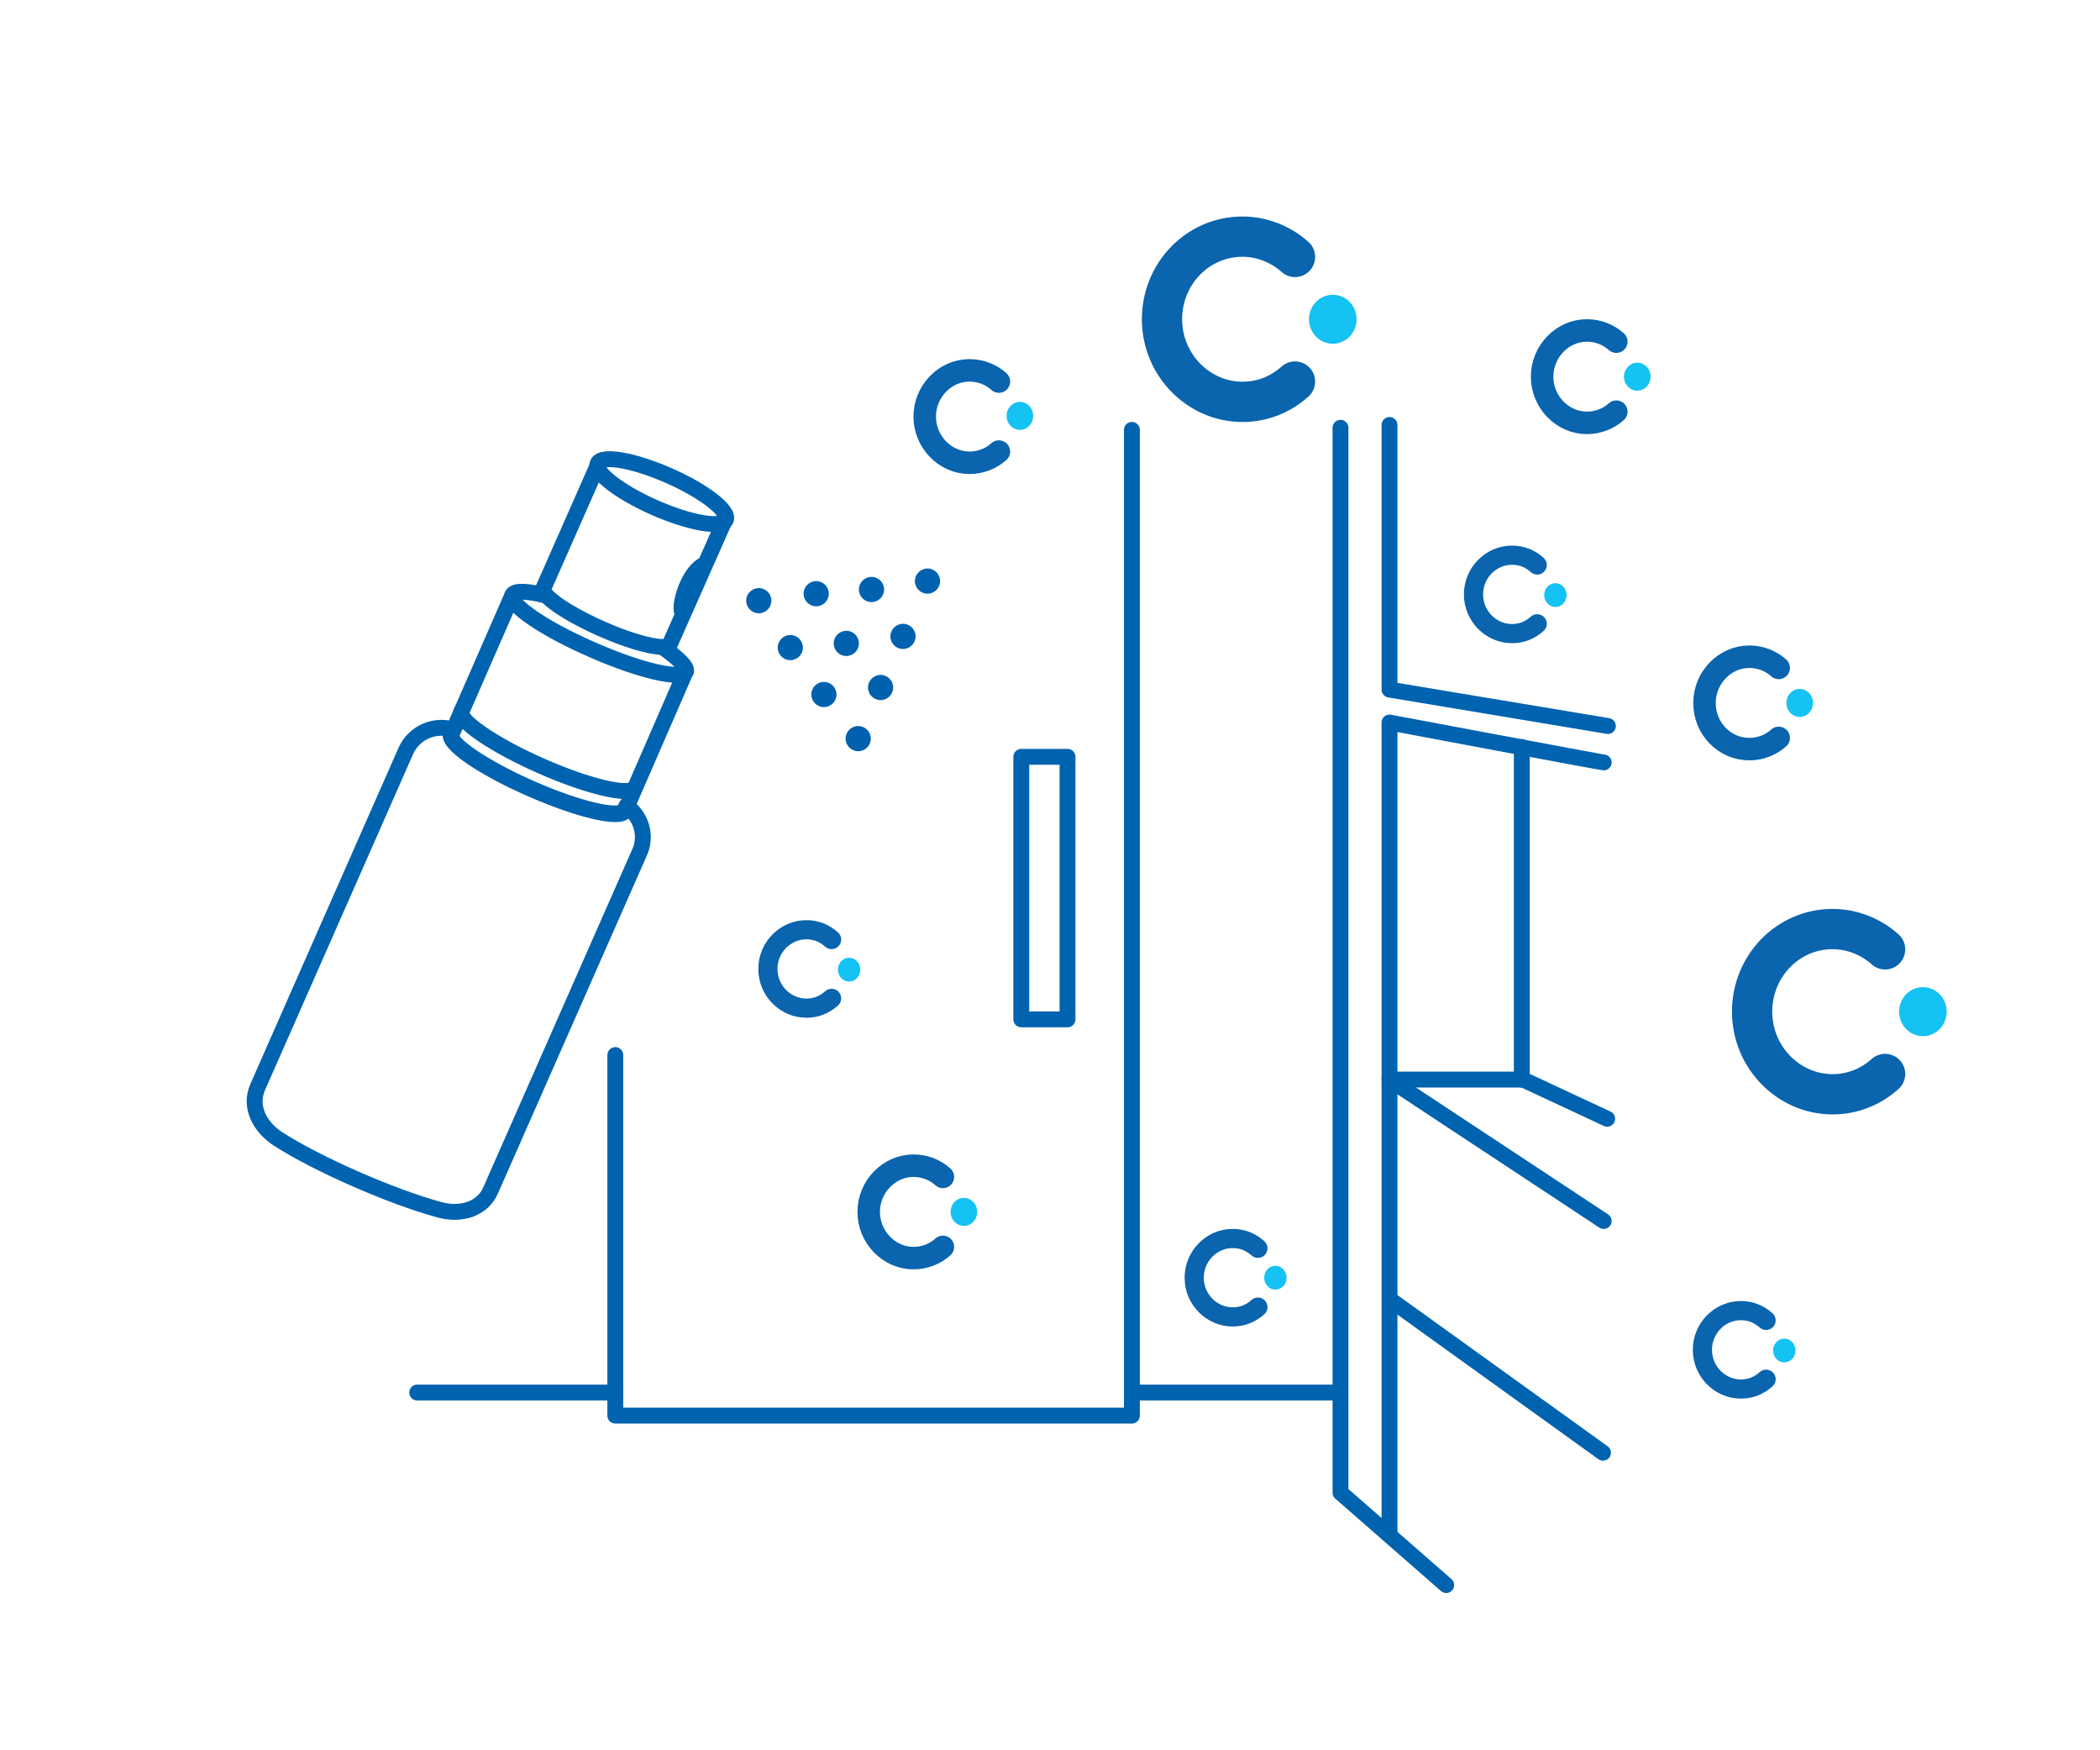 <?xml version="1.0" encoding="utf-8"?>
<!-- Generator: Adobe Illustrator 22.1.0, SVG Export Plug-In . SVG Version: 6.00 Build 0)  -->
<svg version="1.1" id="Layer_1" xmlns="http://www.w3.org/2000/svg" xmlns:xlink="http://www.w3.org/1999/xlink" x="0px" y="0px"
	 viewBox="0 0 300 250" style="enable-background:new 0 0 300 250;" xml:space="preserve">
<style type="text/css">
	.st0{fill:none;stroke:#0063AF;stroke-width:2.268;stroke-linecap:round;stroke-linejoin:round;stroke-miterlimit:10;}
	.st1{fill:#0062AE;}
	.st2{fill:none;stroke:#0A64AE;stroke-width:5.753;stroke-linecap:round;stroke-linejoin:round;stroke-miterlimit:10;}
	.st3{fill:#14C2F3;}
	.st4{fill:none;stroke:#0A64AE;stroke-width:3.213;stroke-linecap:round;stroke-linejoin:round;stroke-miterlimit:10;}
	.st5{fill:none;stroke:#0A64AE;stroke-width:2.737;stroke-linecap:round;stroke-linejoin:round;stroke-miterlimit:10;}
</style>
<g>
	<g>
		<polyline class="st0" points="87.9,150.7 87.9,202.2 161.7,202.2 161.7,61.4 		"/>
		<rect x="145.9" y="108.1" class="st0" width="6.6" height="37.5"/>
		<line class="st0" x1="87.9" y1="198.9" x2="59.6" y2="198.9"/>
		<line class="st0" x1="191.4" y1="198.9" x2="161.7" y2="198.9"/>
		<polyline class="st0" points="191.5,61.1 191.5,213.2 206.6,226.4 		"/>
		<polyline class="st0" points="198.5,60.7 198.5,98.5 229.7,103.7 		"/>
		<path class="st0" d="M229.1,108.9c-0.3,0-30.6-5.7-30.6-5.7v115.6"/>
		<polyline class="st0" points="229.1,174.4 198.5,154.2 217.6,154.2 229.6,159.8 		"/>
		<line class="st0" x1="229" y1="207.5" x2="198.7" y2="185.7"/>
		<line class="st0" x1="217.4" y1="106.7" x2="217.4" y2="154.2"/>
		<g>
			<g>
				
					<ellipse transform="matrix(0.403 -0.915 0.915 0.403 -7.778 128.396)" class="st0" cx="94.5" cy="70.2" rx="2.5" ry="10"/>
				<path class="st0" d="M73.2,85l-8.7,19.9c-0.6,1.3,4.5,4.8,11.4,7.8c6.8,3,12.8,4.4,13.4,3.1L98,95.8"/>
				<path class="st0" d="M90.7,112.5c-0.6,1.3-6.6-0.1-13.4-3.1c-6.8-3-11.9-6.5-11.4-7.8"/>
				<line class="st0" x1="95.7" y1="92" x2="103.5" y2="74.4"/>
				<line class="st0" x1="77.6" y1="84.1" x2="85.5" y2="66.2"/>
				<path class="st0" d="M94.6,92.4c-1.7,0-5.1-1-8.7-2.6s-6.6-3.4-7.8-4.7c-2.7-0.7-4.6-0.8-4.9-0.1c-0.6,1.3,4.5,4.8,11.4,7.8
					c6.8,3,12.8,4.4,13.4,3.1C98.2,95.3,96.9,94,94.6,92.4z"/>
				<path class="st0" d="M100.3,80.8c-1.9,1.2-3.2,5.1-2.9,6.5"/>
			</g>
			<path class="st0" d="M89.5,115.1l-0.3,0.6c-0.6,1.3-6.6-0.1-13.4-3.1c-6.8-3-11.9-6.5-11.4-7.8l0.3-0.6c-2.6-0.8-5.5,0.4-6.7,3
				l-21.2,48.1c-1.2,2.8,0.3,5.6,2.8,7.3c5.7,3.7,16.5,8.4,23.2,10.2c2.9,0.8,6.1,0,7.3-2.8l21.2-48.1
				C92.5,119.4,91.6,116.6,89.5,115.1z"/>
		</g>
	</g>
	<g>
		<g>
			<circle class="st1" cx="122.6" cy="105.5" r="1.8"/>
		</g>
		<g>
			<circle class="st1" cx="125.8" cy="98.2" r="1.8"/>
		</g>
		<g>
			<circle class="st1" cx="112.9" cy="92.5" r="1.8"/>
		</g>
		<g>
			<circle class="st1" cx="129" cy="90.9" r="1.8"/>
		</g>
		<g>
			<circle class="st1" cx="132.5" cy="83" r="1.8"/>
		</g>
		<g>
			<circle class="st1" cx="117.7" cy="99.2" r="1.8"/>
		</g>
		<g>
			<circle class="st1" cx="120.9" cy="91.9" r="1.8"/>
		</g>
		<g>
			<circle class="st1" cx="124.5" cy="84.2" r="1.8"/>
		</g>
		<g>
			<circle class="st1" cx="108.4" cy="85.8" r="1.8"/>
		</g>
		<g>
			<circle class="st1" cx="116.6" cy="84.8" r="1.8"/>
		</g>
	</g>
</g>
<g>
	<g>
		<path class="st2" d="M185,36.7c-2-1.8-4.7-2.9-7.5-2.9c-6.4,0-11.5,5.3-11.5,11.8s5.2,11.8,11.5,11.8c2.9,0,5.5-1.1,7.5-2.9"/>
		<ellipse class="st3" cx="190.4" cy="45.6" rx="3.4" ry="3.5"/>
	</g>
	<g>
		<path class="st2" d="M269.3,135.6c-2-1.8-4.7-2.9-7.5-2.9c-6.4,0-11.5,5.3-11.5,11.8s5.2,11.8,11.5,11.8c2.9,0,5.5-1.1,7.5-2.9"/>
		<ellipse class="st3" cx="274.7" cy="144.5" rx="3.4" ry="3.5"/>
	</g>
	<g>
		<path class="st4" d="M134.7,168.1c-1.1-1-2.6-1.6-4.2-1.6c-3.5,0-6.4,3-6.4,6.6s2.9,6.6,6.4,6.6c1.6,0,3.1-0.6,4.2-1.6"/>
		<ellipse class="st3" cx="137.7" cy="173.1" rx="1.9" ry="2"/>
	</g>
	<g>
		<path class="st4" d="M230.9,48.8c-1.1-1-2.6-1.6-4.2-1.6c-3.5,0-6.4,3-6.4,6.6s2.9,6.6,6.4,6.6c1.6,0,3.1-0.6,4.2-1.6"/>
		<ellipse class="st3" cx="233.9" cy="53.8" rx="1.9" ry="2"/>
	</g>
	<g>
		<path class="st5" d="M118.8,134.2c-1-0.9-2.2-1.4-3.6-1.4c-3,0-5.5,2.5-5.5,5.6s2.5,5.6,5.5,5.6c1.4,0,2.6-0.5,3.6-1.4"/>
		<ellipse class="st3" cx="121.3" cy="138.5" rx="1.6" ry="1.7"/>
	</g>
	<g>
		<path class="st5" d="M252.3,188.6c-1-0.9-2.2-1.4-3.6-1.4c-3,0-5.5,2.5-5.5,5.6s2.5,5.6,5.5,5.6c1.4,0,2.6-0.5,3.6-1.4"/>
		<ellipse class="st3" cx="254.9" cy="192.9" rx="1.6" ry="1.7"/>
	</g>
	<g>
		<path class="st5" d="M219.6,80.7c-1-0.9-2.2-1.4-3.6-1.4c-3,0-5.5,2.5-5.5,5.6s2.5,5.6,5.5,5.6c1.4,0,2.6-0.5,3.6-1.4"/>
		<ellipse class="st3" cx="222.2" cy="85" rx="1.6" ry="1.7"/>
	</g>
	<g>
		<path class="st5" d="M179.7,178.3c-1-0.9-2.2-1.4-3.6-1.4c-3,0-5.5,2.5-5.5,5.6s2.5,5.6,5.5,5.6c1.4,0,2.6-0.5,3.6-1.4"/>
		<ellipse class="st3" cx="182.2" cy="182.5" rx="1.6" ry="1.7"/>
	</g>
	<g>
		<path class="st4" d="M142.7,54.5c-1.1-1-2.6-1.6-4.2-1.6c-3.5,0-6.4,3-6.4,6.6s2.9,6.6,6.4,6.6c1.6,0,3.1-0.6,4.2-1.6"/>
		<ellipse class="st3" cx="145.7" cy="59.4" rx="1.9" ry="2"/>
	</g>
	<g>
		<path class="st4" d="M254.1,95.4c-1.1-1-2.6-1.6-4.2-1.6c-3.5,0-6.4,3-6.4,6.6c0,3.7,2.9,6.6,6.4,6.6c1.6,0,3.1-0.6,4.2-1.6"/>
		<ellipse class="st3" cx="257.1" cy="100.4" rx="1.9" ry="2"/>
	</g>
</g>
</svg>
